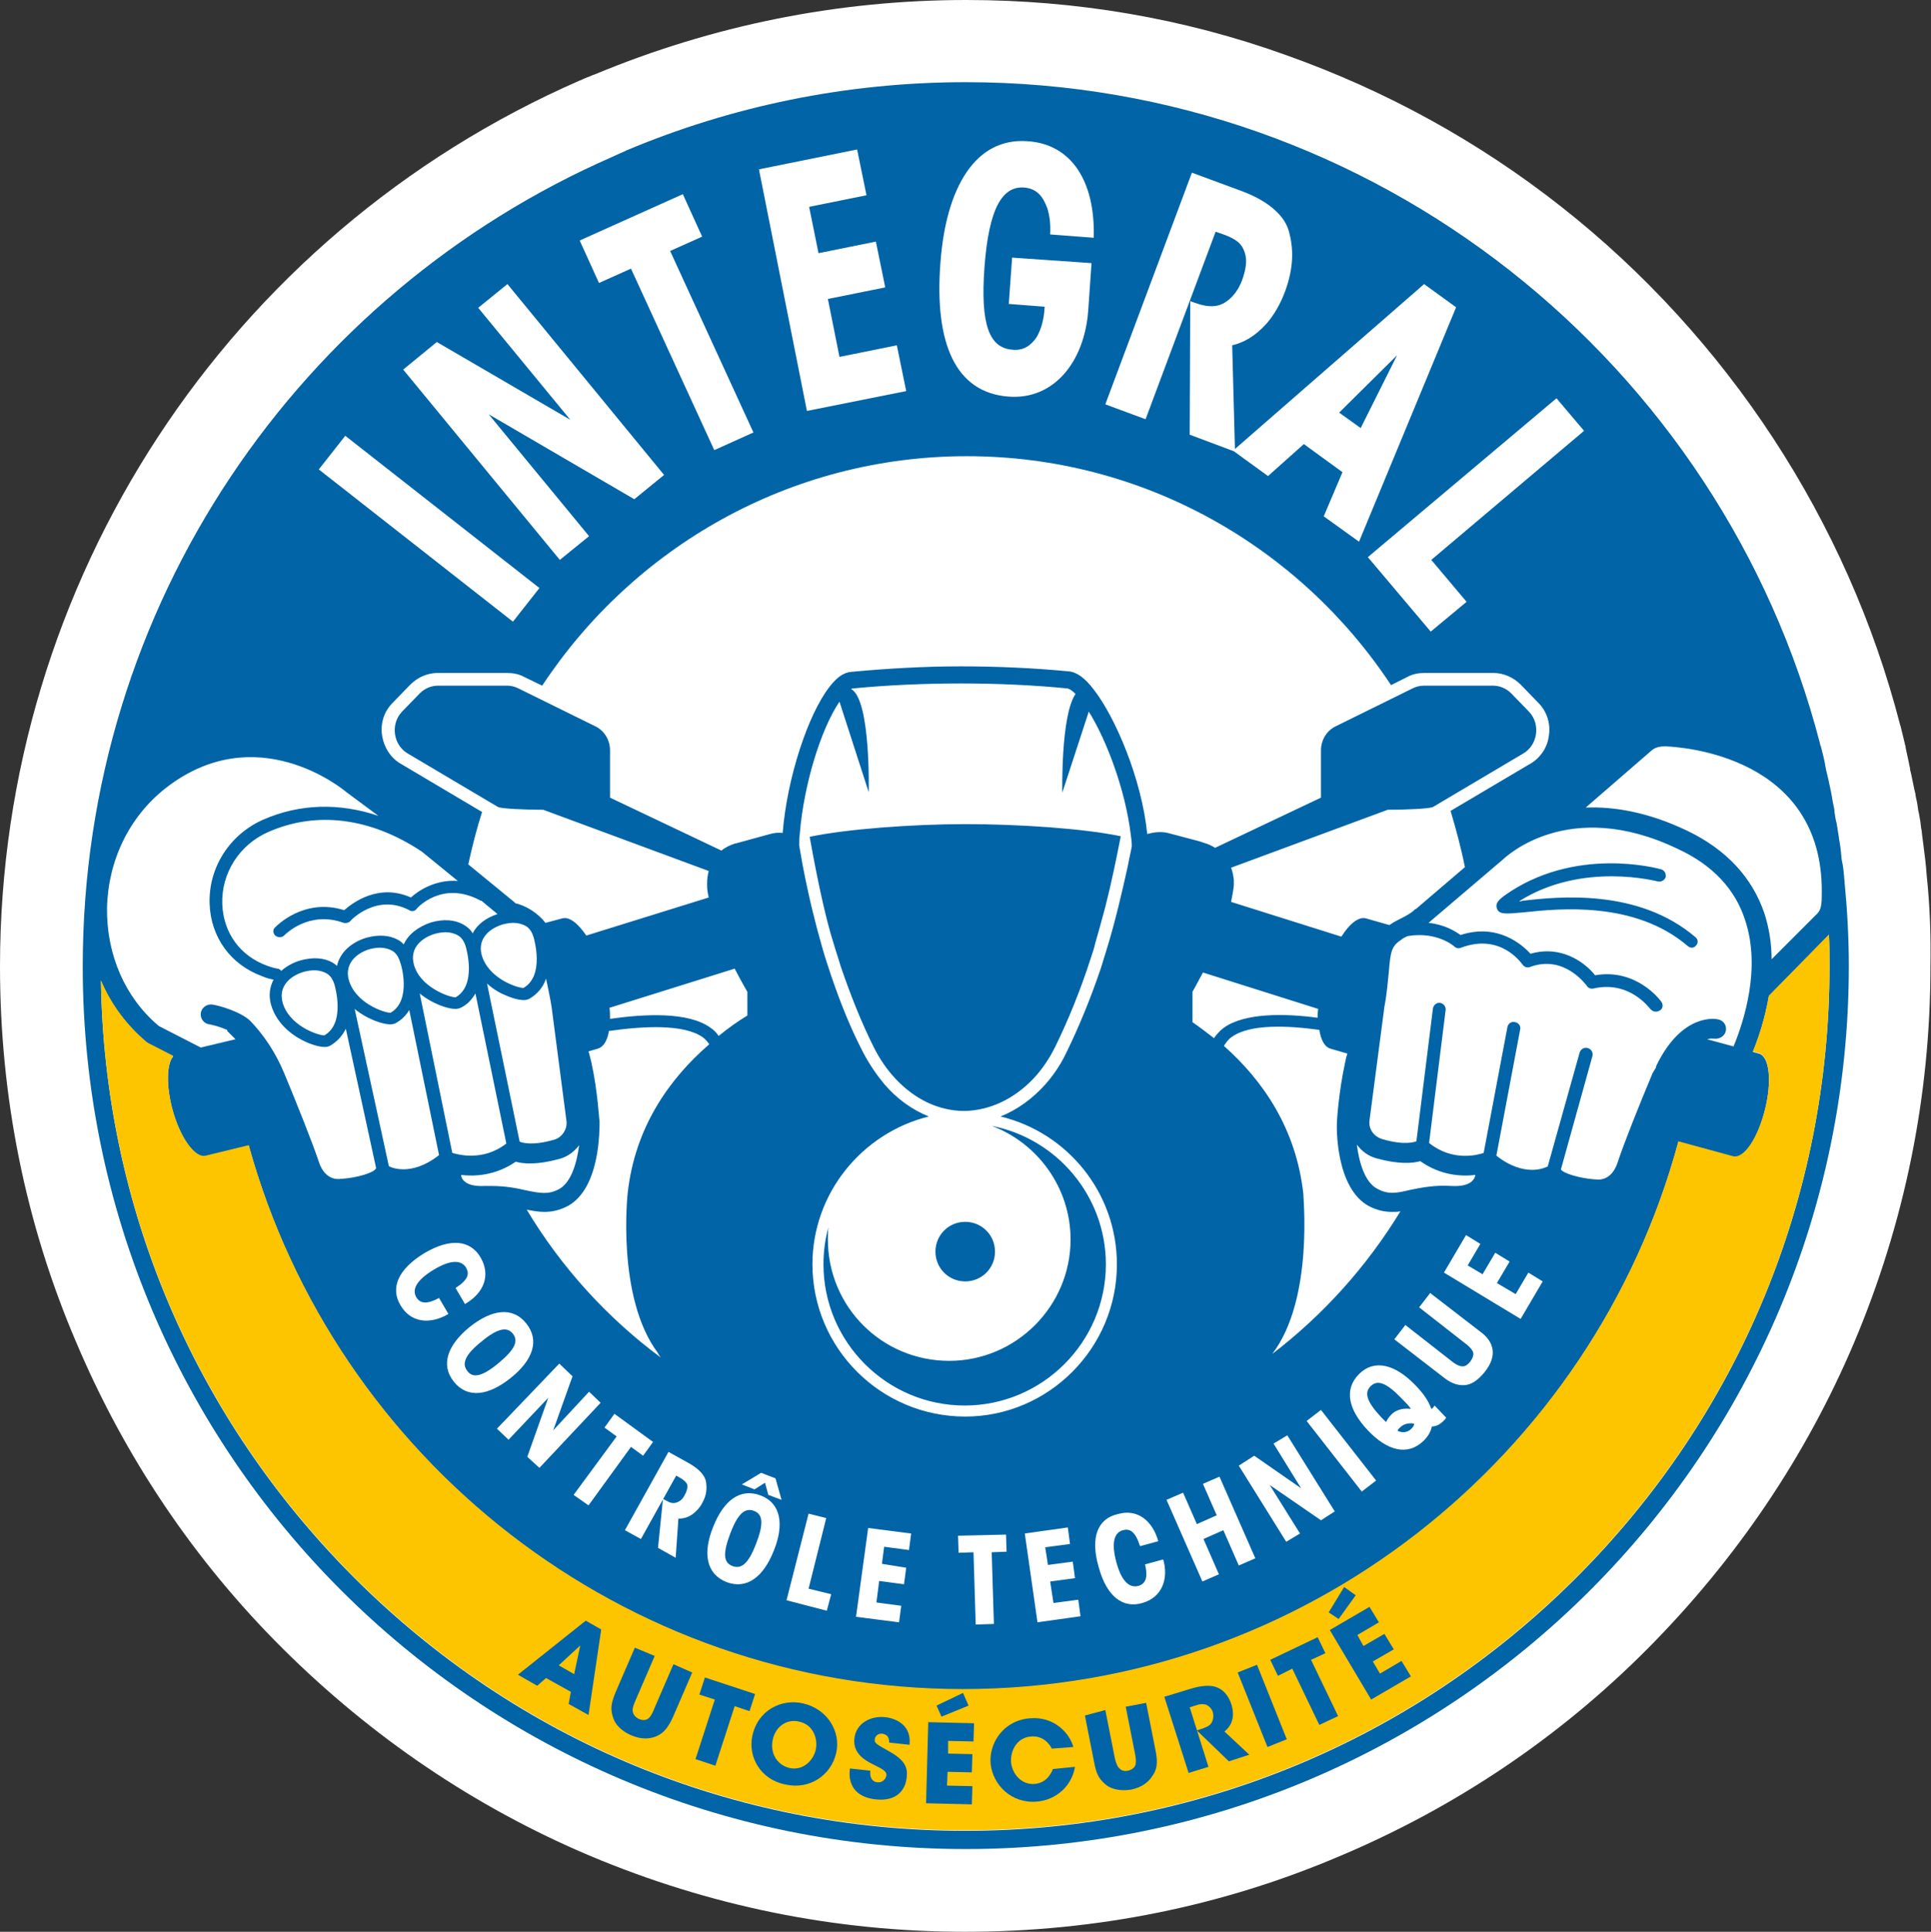<?xml version="1.0" encoding="utf-8"?>
<!-- Generator: Adobe Illustrator 28.2.0, SVG Export Plug-In . SVG Version: 6.00 Build 0)  -->
<svg version="1.1" id="Calque_1" xmlns="http://www.w3.org/2000/svg" xmlns:xlink="http://www.w3.org/1999/xlink" x="0px" y="0px"
	 viewBox="0 0 350.1 350.2" style="enable-background:new 0 0 350.1 350.2;" xml:space="preserve">
<rect x="0" y="0" width="350.1" height="350.2" fill="#333333" stroke="none"/>
<style type="text/css">
	.st0{fill:#FFFFFF;}
	.st1{fill:#0064A7;}
	.st2{fill:#FDC400;}
</style>
<path class="st0" d="M349.3,158.5c-0.1-1.6-0.3-3.2-0.5-4.7c-0.1-1-0.3-2.1-0.4-3.3l-0.1-0.4c0-0.3-0.1-0.7-0.1-1
	c-0.1-0.6-0.2-1.1-0.3-1.7l-0.1-0.4l0,0c-0.1-0.8-0.2-1.5-0.4-2.3c-0.1-0.4-0.1-0.8-0.2-1.1l-0.1-0.4c-0.2-1-0.4-1.9-0.6-2.9
	c-0.1-0.3-0.1-0.5-0.2-0.8l0-0.2c-0.2-1.1-0.5-2.3-0.7-3.3l-0.1-0.5l0-0.1c-0.3-1.2-0.6-2.5-0.9-3.7l-0.1-0.3
	c-9.5-36.9-31.3-70.2-61.4-93.9c-15.1-11.9-31.9-21.1-49.9-27.5C214.6,3.3,195.1,0,175.2,0c-23.3,0-46,4.6-67.4,13.5l-0.3,0.1
	c-0.3,0.1-0.6,0.3-1,0.4c-0.4,0.2-0.8,0.3-1.1,0.5l-0.3,0.1C41.3,42.5,0,105.5,0,175.2c0,23.6,4.6,46.6,13.8,68.1
	c8.8,20.8,21.4,39.6,37.5,55.6s34.8,28.7,55.6,37.5c21.6,9.1,44.5,13.8,68.1,13.8s46.6-4.6,68.1-13.8c20.8-8.8,39.6-21.4,55.6-37.5
	s28.7-34.8,37.5-55.6c9.1-21.6,13.8-44.5,13.8-68.1C350.1,169.7,349.9,164.1,349.3,158.5z"/>
<g>
	<path class="st1" d="M307.4,169.9c0.5,0.4,0.5,1.1,0.1,1.5c-0.2,0.3-0.5,0.4-0.8,0.4c-0.2,0-0.5-0.1-0.7-0.3
		c-9.6-8.2-23.3-6.8-29.8-6.1c-3.3,0.3-4.4,0.4-4.8-0.7c-0.4-1.1,0.7-1.8,1.3-2.3c12.7-9.1,27.8-5,28.5-4.8c0.6,0.2,0.9,0.8,0.8,1.4
		c-0.2,0.6-0.8,0.9-1.4,0.8c-0.1,0-13.7-3.7-25.2,3.6c0.2,0,0.4,0,0.6-0.1C282.8,162.5,297.1,161.1,307.4,169.9z M187.4,195.5
		c1.5-1.6,2.8-3.5,3.9-5.7c2.4-4.9,4.6-10.3,6.5-16.2c0.3-0.9,0.6-1.8,0.8-2.7c0.6-2.1,1.2-4.2,1.8-6.5c1.1-4.3,2-8.7,2.8-12.8
		c-6.6-1.4-18.5-2.2-28.1-2.2c-9.7,0-21.7,0.9-28.3,2.3c0.8,4.5,1.6,8.5,2.4,12c0.6,2.6,1.2,5,1.9,7.2c0.4,1.4,0.9,2.8,1.3,4.2
		c1.8,5.3,3.8,10.3,6,14.7c1.1,2.2,2.4,4.1,4,5.8c3.5,3.7,7.8,5.8,12.5,5.8C179.5,201.3,183.9,199.2,187.4,195.5z M179.8,204.1
		c8.3,3.1,14.3,11.2,14.3,20.6c0,12.1-9.9,22-22,22c-12.2,0-22-9.8-22-22c0-0.8,0-1.5,0.1-2.2c-0.6,2.1-0.9,4.4-0.9,6.7
		c0,14.1,11.5,25.6,25.6,25.6c14.1,0,25.6-11.5,25.6-25.6C200.5,216.8,191.6,206.4,179.8,204.1z M169.6,226.9c0,3,2.4,5.4,5.4,5.4
		s5.4-2.4,5.4-5.4c0-3-2.4-5.4-5.4-5.4S169.6,223.9,169.6,226.9z M90.4,247.1c3-2.5,3.6-4,2.6-5.3s-2.7-1.1-5.7,1.4l0,0
		c-3,2.4-3.6,4-2.6,5.3C85.7,249.9,87.4,249.6,90.4,247.1z M132.8,283.9c1.6,0.6,2.9-0.4,4.3-4.1c1.4-3.6,1.2-5.3-0.4-5.9
		c-1.6-0.6-2.9,0.4-4.3,4.1l0,0C131,281.7,131.2,283.3,132.8,283.9z M334.4,159.6c0.5,5.1,0.8,10.3,0.8,15.5
		c0,88.4-71.7,160.1-160.1,160.1C86.7,335.2,15,263.6,15,175.2c0-65.7,39.5-122.1,96.1-146.8c0.4-0.2,0.9-0.4,1.3-0.6
		c0.4-0.2,0.8-0.3,1.1-0.5c19-8,39.8-12.4,61.6-12.4c74.4,0,137.1,51.1,154.9,120c0,0.1,0,0.2,0.1,0.3c0.3,1.1,0.6,2.3,0.8,3.4
		c0,0.2,0.1,0.4,0.1,0.6c0.2,1,0.5,2,0.7,3.1c0.1,0.3,0.1,0.6,0.2,0.9c0.2,0.9,0.3,1.8,0.5,2.7c0.1,0.4,0.2,0.9,0.2,1.3
		c0.1,0.7,0.2,1.4,0.4,2.1c0.1,0.6,0.2,1.3,0.3,1.9c0.1,0.4,0.1,0.9,0.2,1.3c0.2,1.1,0.3,2.2,0.4,3.3
		C334.2,157.1,334.3,158.3,334.4,159.6z M287.5,146.4c5.1-0.2,11.3,0.8,18.4,4.2c7.1,3.4,11.8,8.5,14,15c0.9,2.8,1.3,5.6,1.3,8.3
		l8.3-8.3c0.7-0.7,0.8-1.8,0.8-3.6l0-0.2c0.2-24.8-25.5-26.4-28.4-26.5c-0.7,0-1.7,0.1-2.4,0.7L287.5,146.4z M312.9,186.9
		c-0.2,0.9-1.1,1.5-2.1,1.4c-0.1,0-0.6-0.1-1.3,0.1l4.8,1.3c1.9-4.6,5-14.2,2.1-22.9c-1.8-5.6-5.9-10-12.2-12.9
		c-20-9.6-31.4,1.7-31.6,1.8c0,0-0.1,0.1-0.1,0.1l-13.5,11.5c2.9,0.3,4.8,1.5,5.8,2.2c6.8-2.2,11.2,1.8,12.7,3.4
		c5.5-1.6,9.8,1.5,11.7,3.9c7.5-1.3,11.8,4.5,12,4.8c0.4,0.5,0.3,1.3-0.3,1.6c-0.2,0.1-0.4,0.2-0.7,0.2c-0.4,0-0.7-0.2-1-0.5
		c-0.2-0.2-3.8-5.2-10.3-3.7c-0.5,0.1-1-0.1-1.2-0.5c-0.2-0.2-4.1-5.7-10.3-3.4c-0.5,0.2-1.1,0-1.4-0.5c-0.2-0.2-3.9-5.7-11.1-3
		c-0.4,0.2-0.9,0.1-1.2-0.2c-0.1-0.1-3.2-2.8-8.5-1.9c-0.4,0.2-0.9,0.4-1.2,0.7c-1.7,1.1-1.9,2.1-2.2,5.8c-0.2,1.7-0.3,3.7-0.8,6.3
		l-2.7,20.6c-0.2,1.5,0.7,2.9,2.3,3.4c4.1,1.2,5.9,0.5,6.2,0.4c0,0,0,0,0,0l3-24.1c0.1-0.6,0.7-1.1,1.3-1c0.6,0.1,1.1,0.7,1,1.3
		l-3,24.1c4.2,3.4,8.8,2.2,9.9,1.8l4.3-22.8c0.1-0.6,0.7-1.1,1.4-0.9c0.6,0.1,1.1,0.7,0.9,1.4l-4.3,22.8c5.2,4.1,9,2.1,9.2,2
		c0,0,0.1,0,0.1,0l5.8-20.7c0.2-0.6,0.8-1,1.5-0.8c0.6,0.2,1,0.8,0.8,1.5L283,212c0,0,0,0,0,0c0.4,0.7,3.4,1.6,6.1,1.8
		c0.1,0,0.1,0,0.2,0c0.5,0.1,2.9,0.3,4-3.1c1.1-3.4,4-10.6,6.3-16.1c0.2-0.4,0.4-0.7,0.6-1c0-0.1,0.1-0.3,0.1-0.4
		c4.7-9.7,10.9-8.5,11.2-8.4C312.5,185,313.1,185.9,312.9,186.9z M230.2,269.2l9.3,6.4l2.5-1.6l-8.6-13.8l-2.5,1.5l5,8.1l-8.5-5.9
		l-2.8,1.8l8.6,13.8l2.5-1.5L230.2,269.2z M218.2,279l3.6-1.6l2.8,6.4l3-1.3l-6.5-14.8l-3,1.3l2.5,5.7l-3.6,1.6l-2.5-5.7l-3,1.3
		l6.5,14.8l3-1.3L218.2,279z M189.5,280.5l4.5-0.6l-0.4-3l-7.8,1.1l2.3,16.1l7.8-1.1l-0.4-3l-4.5,0.6l-0.6-3.9l4.5-0.6l-0.4-3
		l-4.5,0.6L189.5,280.5z M202.5,229.2c0-13-9-23.9-21.1-26.8c3-1.2,5.8-3.2,8.2-5.9c1.4-1.6,2.7-3.5,3.7-5.6
		c2.3-4.7,4.4-9.8,6.3-15.4c0.4-1.3,0.8-2.6,1.2-3.9c1.4-4.6,2.6-9.7,3.7-14.7c0.2-1.2,0.5-2.3,0.7-3.5c0-0.7-0.1-1.5-0.2-2.2
		c-1-8.1-4.4-17.1-7.6-22.2l-4.8,14.7c0,0-0.3-14,2.4-17.9c-0.9-0.9-1.4-1-1.5-1c-6.1-0.6-12.6-0.9-19.2-0.9
		c-6.8,0-13.4,0.3-19.6,0.9c0,0-0.2,0-0.4,0.1c3.6,1.9,3.2,18.7,3.2,18.7l-5.3-16.4c-3.4,5-6.5,15.2-7.2,24
		c-0.1,0.7-0.1,1.4-0.1,2.1c0.2,1.2,0.4,2.3,0.6,3.4c1.1,5.8,2.3,10.6,3.5,14.8c0.5,1.8,1.1,3.6,1.7,5.4c1.7,5,3.6,9.7,5.8,13.9
		c1.1,2.1,2.4,4,3.8,5.7c2.3,2.7,5.1,4.7,8.1,5.9c-12.1,3-21.1,13.9-21.1,26.8c0,15.2,12.4,27.6,27.7,27.6
		C190.1,256.8,202.5,244.4,202.5,229.2z M179.8,281.4l2.7-0.1l-0.1-3.1l-8.7,0.2l0.1,3.1l2.7-0.1l0.4,13.1l3.3-0.1L179.8,281.4z
		 M159.9,283.5l0.4-3.1l4.5,0.6l0.4-3l-7.8-1l-2.2,16.1l7.8,1l0.4-3l-4.5-0.6l0.5-3.9l4.5,0.6l0.4-3L159.9,283.5z M146.6,288
		l3.2-12.8l-3.2-0.8l-4,15.7l7.3,1.9l0.8-3L146.6,288z M199.2,284.1c1.5,5.5,4.5,7.5,7.9,6.5c3.6-1,4.8-4.4,3.8-7.9l-3.3,0.9
		c0.4,1.7,0.5,3.4-1.2,3.9c-1.5,0.4-3-0.6-4-4.3c-1-3.7-0.3-5.4,1.2-5.8c1.2-0.3,2.2,0.1,3.1,2.9l3.3-0.9c-1-3.6-3.7-6-7.4-4.9
		C199.1,275.3,197.6,278.6,199.2,284.1z M212.1,151.1l5.3,1.4l0.9,0.3c0.7,0.2,1.4,0.5,2,0.9l19.2-9.1V136c0-1.8,1-3.5,2.6-4.3
		l14-6.9c0.6-0.3,1.3-0.5,2-0.5h12.6c1.2,0,2.4,0.5,3.3,1.4l3.2,3.3c2.2,2.3,1.6,6.2-1.2,7.7l-16.2,9.6c-0.6,0.3-4.8,0.5-8.2,0.5
		l-28.4,10.5c0.3,0.7,0.4,1.5,0.5,2.2c0,0.3,0,0.6,0,1c-0.1,1-0.3,2-0.5,3l20,6.3c1.5-2.4,3.2-3.7,4.5-3.3l4.2,1.2
		c0.1-0.1,0.2-0.1,0.3-0.2c0.6-0.4,1.2-0.7,1.8-1c1-0.5,1.9-1,2.5-1.6c0-0.1,0.1-0.1,0.2-0.1l8.9-7.6c-0.7-3.5-1.6-6.8-2.6-10.2
		l14.2-8.4c1.9-1,3.3-2.9,3.6-5.1c0.4-2.2-0.3-4.5-1.9-6.1l-3.2-3.3c-1.3-1.3-3.1-2.1-4.9-2.1h-12.6c-1,0-2.1,0.2-3,0.7l-3,1.5
		c-16.5-25-44.8-41.5-76.9-41.5c-32.2,0-60.5,16.6-77,41.6l-3.3-1.6c-0.9-0.5-2-0.7-3-0.7H79.3c-1.8,0-3.6,0.8-4.9,2.1l-3.2,3.3
		c-1.6,1.6-2.3,3.8-1.9,6.1c0.4,2.2,1.7,4.1,3.6,5.1l14.5,8.6c-1,3.1-1.8,6.3-2.5,9.5l8.3,6.8c0.1,0.1,0.1,0.1,0.2,0.2
		c0.1,0.1,0.2,0.1,0.3,0.1c0.6,0.2,1.4,0.4,2.8,1.3c0.9,0.6,1.7,1.3,2.4,2.2l3-0.8c1.3-0.4,2.9,0.9,4.4,3.1l22.2-6.9
		c-0.2-0.8-0.3-1.5-0.3-2.2c0-0.1,0-0.2,0-0.3c0-0.8,0.1-1.6,0.3-2.3l-30-11.1c-3.4,0-7.6-0.2-8.2-0.5l-16.2-9.6
		c-2.8-1.5-3.4-5.4-1.2-7.7l3.2-3.3c0.9-0.9,2.1-1.4,3.3-1.4h12.6c0.7,0,1.4,0.2,2,0.5l14,6.9c1.6,0.8,2.6,2.5,2.6,4.3v8.6l20.2,9.6
		c0.7-0.6,1.6-1,2.5-1.3c0,0,0.1,0,0.1,0l6.2-1.7c0.7-0.2,1.5-0.3,2.3-0.2c0.8-10,4.6-21.5,8.5-26.5c1.3-1.7,2.6-2.6,3.9-2.7
		c6.4-0.6,13.1-1,19.9-1c6.7,0,13.2,0.3,19.5,0.9c1.5,0.1,3,1.2,4.6,3.3c3.9,5,8.7,16.2,9.7,26.2
		C209.4,150.8,210.8,150.7,212.1,151.1z M124.1,271.1c-0.3,0.6-0.8,1.1-1.5,1.3c-0.6,0.2-1.2,0-1.7-0.3c-0.2-0.1-0.4-0.2-0.7-0.4
		l-0.9,8.9l3.2,1.8l0.5-7.1c0.9,0,1.8-0.2,2.7-0.9c0.6-0.5,1.2-1.1,1.6-1.9c0.8-1.4,0.9-2.6,0.7-3.9c-0.2-1.1-1.2-2.3-3.2-3.4
		l-3.6-2l-7.9,14.2l2.9,1.6l6.4-11.5l0.7,0.4c0.7,0.4,1.1,0.8,1.3,1.2C124.7,269.8,124.5,270.4,124.1,271.1z M99.4,253.4l-3.8,10.7
		l2.2,2l11.1-11.8l-2.1-2l-6.5,7l3.5-9.8l-2.4-2.3L90.1,259l2.1,2L99.4,253.4z M66.4,170c2.2-0.6,4.2-0.5,5.8,0.4
		c0.4,0.2,0.7,0.5,1,0.8c0.8-1.8,2.6-3.2,5-4c2.2-0.6,4.2-0.5,5.8,0.4c0.7,0.4,1.3,0.9,1.7,1.6c0.8-1.6,2.4-2.8,4.5-3.5l-2.9-2.4
		c-0.1,0-0.2,0-0.3-0.1c-6.8-3.6-11.3,1.3-11.5,1.6c-0.3,0.4-0.9,0.5-1.3,0.2c-5.9-3.1-10.6,1.8-10.7,2c-0.3,0.3-0.8,0.4-1.2,0.3
		c-6.3-2.3-10.6,2.1-10.8,2.3c-0.2,0.2-0.5,0.3-0.8,0.3c-0.3,0-0.5-0.1-0.8-0.3c-0.4-0.4-0.5-1.1,0-1.5c0.2-0.2,5.2-5.4,12.5-3.1
		c1.6-1.4,6.3-4.9,12.1-2.3c1.2-1.1,4.3-3.3,8.5-3l-6.5-5.3c-9.3-6.2-19.1-7.4-27.8-3.6c-5.3,2.3-8.6,7.5-8.4,13.1
		c0.2,5.2,3.2,9.4,8.2,11.2c1.1,0.4,1.8,0.5,1.8,0.5c0.3,0,0.5,0.2,0.7,0.4c0.9-0.8,2.1-1.5,3.5-1.9c2.2-0.6,4.2-0.5,5.8,0.4
		c0.3,0.2,0.6,0.4,0.8,0.6C61.6,172.8,63.5,170.9,66.4,170z M60.7,178.7c-0.3-1.1-0.8-1.9-1.6-2.3c-0.6-0.3-1.3-0.5-2.1-0.5
		c-0.6,0-1.3,0.1-2,0.3c-2.3,0.7-4.5,2.5-3.8,5.4c1.1,4.3,6.4,6.1,7.6,6.1c0,0,0,0,0,0C62.7,185.5,60.7,178.8,60.7,178.7z
		 M76.1,180.1L82,209c1,0.3,5.6,1.6,9.8-1.7l-5.6-27.2c-0.6,1-1.4,2-2.7,2.6c-0.2,0.1-0.6,0.2-0.9,0.2c-1.3,0-3-0.7-3.4-0.9
		C78.5,181.7,77.3,181.1,76.1,180.1z M82.6,180.8C82.6,180.8,82.6,180.8,82.6,180.8c3.9-2.2,1.9-8.9,1.9-9c-0.3-1.1-0.8-1.9-1.6-2.3
		c-0.6-0.3-1.3-0.5-2.1-0.5c-0.6,0-1.3,0.1-2,0.3c-2.3,0.7-4.5,2.5-3.8,5.4C76,178.9,81.4,180.8,82.6,180.8z M83.6,213
		C83.6,213,83.6,213,83.6,213L83.6,213c0,0.4,0.4,2.2,4.3,2c0.4,0,0.8,0,1.2,0c2.6,0,4.6,0.4,6.3,0.8c2.5,0.5,4,0.8,5.9-0.2
		c2.3-1.2,3.3-4.9,3.7-8c-0.9,1.2-2.1,2.1-3.6,2.5c-4,1.1-6.5,0.9-7.9,0.5C89.9,213.1,86.1,213.3,83.6,213z M102.7,203.2l-2.7-20.7
		c-0.3-1.9-0.7-3.6-1-5.1c-0.5,1.5-1.5,2.8-3.1,3.7c-0.2,0.1-0.6,0.2-0.9,0.2c-1.3,0-3-0.7-3.4-0.9c-0.8-0.3-2.1-1-3.3-2.1l5.9,28.6
		c0,0,0.1,0.1,0.1,0.1c0.3,0.1,2.1,0.8,6.2-0.4C101.9,206.2,102.9,204.7,102.7,203.2z M96.8,170.1c-0.3-1.1-0.8-1.9-1.6-2.3
		c-0.6-0.3-1.3-0.5-2.1-0.5c-0.6,0-1.3,0.1-2,0.3c-2.3,0.7-4.5,2.5-3.8,5.4c1.1,4.3,6.4,6.1,7.6,6.1c0,0,0,0,0,0
		C98.8,176.9,96.8,170.2,96.8,170.1z M63.2,177.5c1.1,4.3,6.4,6.1,7.6,6.1c0,0,0,0,0,0c3.9-2.2,1.9-8.9,1.8-9
		c-0.3-1.1-0.8-1.9-1.6-2.3c-0.6-0.3-1.3-0.5-2.1-0.5c-0.6,0-1.3,0.1-2,0.3C64.7,172.8,62.5,174.6,63.2,177.5z M64.3,182.9l6.2,28.5
		c0,0,0,0,0,0c0.1,0.1,3.9,2.1,9.1-2l-5.4-26.3c-0.6,1-1.4,1.8-2.5,2.4c-0.2,0.1-0.6,0.2-0.9,0.2c-1.3,0-3-0.7-3.4-0.9
		C66.7,184.5,65.5,183.9,64.3,182.9z M72.6,236.6c1.9,3.3,5.5,3.5,8.7,1.6l-1.7-2.9c-1.5,0.8-3.2,1.4-4.1-0.1c-0.8-1.3-0.2-3,3.1-5
		c3.3-2,5.1-1.7,5.9-0.4c0.6,1.1,0.5,2.1-1.9,3.7l1.7,2.9c3.3-1.9,4.8-5.1,2.8-8.5c-1.8-3-5.3-3.6-10.2-0.7
		C72,230.2,70.8,233.6,72.6,236.6z M82.3,250.5c2.5,3.1,6.3,2.5,10.3-0.7c4-3.2,5.3-6.8,2.8-9.9c-2.5-3.1-6.3-2.5-10.3,0.7l0,0
		C81.2,243.8,79.8,247.4,82.3,250.5z M104,271l2.7,1.9l7.7-10.6l2.2,1.6l1.8-2.5l-7-5.1l-1.8,2.5l2.2,1.6L104,271z M128.6,189.3
		c-0.3-0.4-0.6-0.8-1.1-1.2c-3.4-2.5-10.8-2.1-17.1-1.2c-0.3,1.8-1,2.9-2,3.2l-1.7,0.5c0.2,0.6,0.3,1.2,0.5,1.9
		c1.2,5.4,1.4,10.5,1.5,10.7c0,1.3,0.2,12.1-5.7,15.4c-1.5,0.8-2.9,1.1-4.3,1.1c-1.1,0-2.1-0.2-3.2-0.4
		c6.3,10.5,14.6,19.6,24.3,26.8c-0.2-0.3-0.4-0.5-0.5-0.8c-7.6-10.1-5.5-29-5.5-29C115.1,204.5,121.2,195.7,128.6,189.3z
		 M110.6,184.7c6.3-0.9,14.2-1.3,18.2,1.6c0.6,0.4,1.1,0.9,1.5,1.5c1.7-1.4,3.4-2.6,5.2-3.7v-4.3c0,0-1-1.7-2.3-4.2l-22.7,7.1
		C110.6,183.3,110.6,184,110.6,184.7z M131.7,286.8c3.7,1.4,6.7-0.9,8.6-5.7c1.9-4.7,1.3-8.6-2.4-10c-3.7-1.4-6.7,0.9-8.6,5.7l0,0
		C127.4,281.5,128,285.3,131.7,286.8z M141.7,271.9l-1.1-3.9l-2.6-1l-3.5,2.1l2.3,0.9l1.9-1.2l0.6,2.2L141.7,271.9z M230.7,245.4
		c0,0,0,0.1-0.1,0.1c9.3-7.1,17.2-15.9,23.3-25.9c-0.5,0.1-1,0.1-1.5,0.1c-1.4,0-2.8-0.3-4.3-1.1c-5.9-3.3-5.8-14.1-5.7-15.3
		c0-0.2,0.3-5.3,1.5-10.8c0.1-0.5,0.2-1,0.4-1.5l-3.1-0.9c-1-0.3-1.7-1.5-2-3.4c-5.8-0.8-12.6-1.1-15.9,1.3c-0.6,0.4-1,1-1.4,1.6
		c7.2,6.4,13.1,15.1,14.4,26.8C236.2,216.4,238.3,235.4,230.7,245.4z M221.9,186.3c3.8-2.7,11-2.6,17-1.8c0-0.5,0-1.1,0.1-1.6
		l-20.9-6.6c-1.1,2.1-1.9,3.5-1.9,3.5v5.5c1.3,0.9,2.6,1.9,3.9,2.9C220.6,187.5,221.1,186.9,221.9,186.3z M255.7,215.7
		c2-0.4,4.4-0.9,7.5-0.7c3.9,0.2,4.2-1.6,4.3-2l0,0c0,0,0,0,0,0c-2.6,0.3-6.3,0.1-10-2.5c-1.4,0.4-3.9,0.6-7.9-0.5
		c-1.5-0.4-2.7-1.3-3.6-2.5c0.4,3.1,1.4,6.8,3.7,8C251.7,216.6,253.2,216.3,255.7,215.7z M246.9,270.4l2.6-2l-10-12.8l-2.6,2
		L246.9,270.4z M258.1,261.2c0.8-0.8,1.3-1.6,1.5-2.6c0.7,0,1.4-0.3,2.1-1c0.2-0.2,0.4-0.4,0.5-0.6l-2.1-2.2
		c-0.2,0.3-0.4,0.6-0.6,0.6c-0.5-1.5-1.6-3-3-4.4c-3.5-3.6-7.3-4.7-10.1-1.9c-2.8,2.8-1.9,6.5,1.6,10.2
		C251.5,263,255.2,264,258.1,261.2z M265.6,251.1c1.2-0.1,2.4-0.9,3.6-2.4c1.2-1.5,1.6-2.9,1.4-4.1c-0.2-1.2-0.9-2.2-2.1-3.1
		l-9.2-7.1l-2,2.6l8.7,6.8c0.6,0.5,1,1,1.1,1.4c0.1,0.5-0.1,1-0.5,1.6c-0.5,0.6-0.9,0.9-1.4,0.9c-0.5,0-1-0.2-1.7-0.7l-8.7-6.8
		l-2,2.6l9.2,7.1C263.2,250.8,264.4,251.2,265.6,251.1z M275.7,239.1l4-6.8l-2.6-1.6l-2.3,3.9l-3.4-2l2.3-3.9l-2.6-1.6l-2.3,3.9
		l-2.7-1.6l2.3-3.9l-2.6-1.6l-4,6.8L275.7,239.1z M282.2,72.2L248,101l11.4,13.5l6.5-5.4l-6.4-7.6l27.7-23.4L282.2,72.2z
		 M200.4,73.3l7.3,2.7l12.7-34l1.7,0.6c1.8,0.7,2.8,1.4,3.3,2.5c0.9,1.8,0.5,3.7-0.2,5.7c-0.6,1.6-1.7,3.3-3.4,4.2
		c-1.3,0.7-2.8,0.6-4.2,0.2c-0.6-0.2-1-0.3-1.8-0.6l-0.1,24.2l8,3l6.2,4.5l6.5-5.8l7,5.1l-3.4,8l6.4,4.6l17.6-42.5l-5.8-4.2
		l-34.3,29.9l-0.5-18.8c2.1-0.5,4.1-1.6,6.2-3.9c1.4-1.6,2.6-3.7,3.4-5.9c1.5-4.1,1.6-7.5,0.7-10.8c-0.7-2.7-3.4-5.4-8.4-7.3
		l-9.2-3.4L200.4,73.3z M182.9,71.9c8.1,0.6,13.7-6.2,14.4-15.6l0.6-8.6l-14.4-1l-0.6,8.4l6.5,0.5c-0.1,2.2-0.6,4.1-1.5,5.6
		c-1,1.4-2.3,2.4-4.3,2.2c-4.2-0.3-5.9-4.4-5.1-15.1c0.8-10.5,3.2-14.6,7.2-14.3c2.3,0.2,3.4,1.6,4.2,3.8c0.4,1.3,0.6,2.8,0.5,4.7
		l7.9,0.6c0.3-10.3-4.1-17-12-17.5c-9.4-0.7-14.8,8.3-15.8,22.1C169.4,62.2,173.2,71.2,182.9,71.9z M137.6,30.7l8.7,43.8l18-3.6
		l-1.7-8.3l-10.4,2.1l-2.1-10.5l10.4-2.1l-1.7-8.3l-10.4,2.1l-1.7-8.4l10.4-2.1l-1.7-8.3L137.6,30.7z M105.1,43.6l3.5,7.7l5.8-2.6
		l15.1,32.9l7.1-3.2l-15.1-32.9l5.8-2.6l-3.5-7.7L105.1,43.6z M73.1,67l28.4,34.5l5.3-4.3L88.6,75.1L115,90.5l5.4-4.4L92,51.5
		l-5.3,4.3l16.7,20.3L79.2,62L73.1,67z M57.8,85.1L93,112.7l4.8-6.1L62.6,79L57.8,85.1z M19.4,164.6c-0.1,8.5,3.3,16.3,9.4,21.4
		l7.6,3.9l6.3-1.5l-1.5-1.5c0-0.1,0-0.1,0-0.2c-0.1,0-0.2-0.1-0.3-0.1c-1.1-0.5-2.4-0.8-2.9-0.9c-1-0.1-1.7-1-1.6-2
		c0.1-0.9,0.9-1.6,1.8-1.6c0.1,0,0.1,0,0.2,0c1.1,0.1,5.3,1.3,7,3c2.5,2.6,4.6,5.8,6.1,9.4c2.3,5.5,5.2,12.8,6.3,16.1
		c1.1,3.4,3.5,3.2,4,3.1c0,0,0.1,0,0.2,0c2.8-0.2,5.7-1.1,6.1-1.8c0,0,0.1-0.1,0.1-0.1l-5.5-25.3c-0.6,1.2-1.5,2.3-2.9,3.1
		c-0.2,0.1-0.6,0.2-0.9,0.2c-1.3,0-3-0.7-3.4-0.9c-1.6-0.7-5.3-2.8-6.4-6.9c-0.4-1.6-0.2-3.1,0.5-4.4c-0.4-0.1-1.1-0.2-2-0.6
		c-5.8-2.1-9.4-7.1-9.6-13.2c-0.2-6.5,3.6-12.5,9.7-15.2c6.6-2.9,13.8-3.1,20.9-0.7l-5.8-4.3c-0.7-0.6-16.4-13.5-32.8-0.7
		C23.4,148.1,19.6,156,19.4,164.6z M331.7,175.2c0-1.9,0-3.8-0.1-5.7l-10.9,11.1c-0.7,4.1-1.9,7.7-2.9,10.1l1.1,0.3
		c1.9,0.5,2.4,5,1.1,10.2c-1.3,5.2-3.8,9-5.8,8.5l-9.9-2.7c-15.4,57.1-67.7,99.3-129.7,99.3c-61.7,0-113.8-41.8-129.5-98.6l-7.8,1.9
		c-1.9,0.5-4.6-3.2-6-8.3c-1.2-4.4-1.1-8.4,0.1-9.8l-4.5-2.3c-0.1-0.1-0.2-0.1-0.3-0.2c-3.6-3-6.5-6.9-8.3-11.2
		c0.6,40.9,16.9,79.2,45.9,108.2c29.6,29.6,68.9,45.9,110.8,45.9c41.8,0,81.2-16.3,110.8-45.9C315.4,256.4,331.7,217,331.7,175.2z
		 M255.9,259L255.9,259c0.3-0.3,0.5-0.6,0.5-0.9c-0.4-0.1-0.8-0.1-1.3,0c-0.5,0.1-0.9,0.3-1.4,0.8c-0.1,0.1-0.3,0.3-0.3,0.5
		C254.3,259.8,255.2,259.7,255.9,259z M253.3,64.4l-10.5,10.4l3.9,2.8L253.3,64.4z M255.8,255.4c-0.3-0.5-1-1.2-1.8-2
		c-2.7-2.8-4.3-3.3-5.5-2.1l0,0c-1.2,1.2-0.7,2.8,1.9,5.6c0.4,0.4,0.6,0.6,0.9,0.9c0.2-0.4,0.4-0.8,1-1.4c0.3-0.3,0.7-0.6,1.3-0.8
		C254.1,255.4,254.9,255.3,255.8,255.4z"/>
	<path class="st2" d="M320.7,180.5c-0.7,4.1-1.9,7.7-2.9,10.1l1.1,0.3c1.9,0.5,2.4,5,1.1,10.2c-1.3,5.2-3.8,9-5.8,8.5l-9.9-2.7
		c-15.4,57.1-67.7,99.3-129.7,99.3c-61.7,0-113.8-41.8-129.5-98.6l-7.8,1.9c-1.9,0.5-4.6-3.2-6-8.3c-1.2-4.4-1.1-8.4,0.1-9.8
		l-4.5-2.3c-0.1-0.1-0.2-0.1-0.3-0.2c-3.6-3-6.5-6.9-8.3-11.2c0.6,40.9,16.9,79.2,45.9,108.2c29.6,29.6,68.9,45.9,110.8,45.9
		c41.8,0,81.2-16.3,110.8-45.9c29.6-29.6,45.9-68.9,45.9-110.8c0-1.9,0-3.8-0.1-5.7L320.7,180.5z"/>
	<g>
		<path class="st1" d="M97.4,305.6l-3.5-2l12.3-9.8l2.8,1.6l-2.3,15.5l-3.6-2l0.4-2.2l-4.5-2.5L97.4,305.6z M105.2,298.3l-3.9,3.6
			l2.8,1.6L105.2,298.3z"/>
		<path class="st1" d="M118.7,300.2l-3.5,8.1c-0.2,0.5-0.5,1.1-0.5,1.7c0,0.6,0.3,1.2,1.1,1.6c0.9,0.4,1.5,0.2,1.9-0.2
			c0.4-0.4,0.7-1.1,0.9-1.6l3.5-8.1l3.4,1.5l-3.5,8.1c-1,2.2-1.9,3-3.1,3.5c-1.3,0.5-2.7,0.5-4.4-0.2c-1-0.4-2.7-1.4-3.3-3.1
			c-0.6-1.7-0.4-2.7,0.4-4.7l3.5-8.1L118.7,300.2z"/>
		<path class="st1" d="M129.6,308.1l-2.8-0.9l1-3.1l9.1,3l-1,3.1l-2.7-0.9l-3.5,10.8l-3.6-1.2L129.6,308.1z"/>
		<path class="st1" d="M136.4,314.7c1-4.7,5.3-6.8,9.2-5.9c4.4,1,6.9,5.1,6,9c-0.9,4-4.8,6.7-9.2,5.7
			C137.8,322.6,135.6,318.4,136.4,314.7L136.4,314.7z M140.1,315.4c-0.5,2.2,0.6,4.5,3,5.1c2.6,0.6,4.4-1.5,4.8-3.3
			c0.4-1.8-0.3-4.5-3-5.1C142.4,311.5,140.5,313.3,140.1,315.4L140.1,315.4z"/>
		<path class="st1" d="M157.8,321c-0.2,1.7,0.8,2.1,1.3,2.1c0.9,0.1,1.5-0.6,1.6-1.2c0.1-0.8-0.5-1.1-2.7-2.2
			c-1-0.5-3.4-1.8-3.1-4.5c0.3-2.9,3.1-4.2,5.6-3.9c2,0.2,4.8,1.5,4.4,5l-3.7-0.4c0-0.5,0-1.4-1.2-1.6c-0.7-0.1-1.3,0.3-1.4,1
			c-0.1,0.7,0.3,0.9,2.8,2.3c2.6,1.5,3.2,2.8,3,4.5c-0.2,2.3-1.7,4.5-5.6,4.1c-3.8-0.4-5.1-2.8-4.7-5.6L157.8,321z"/>
		<path class="st1" d="M168.3,312.2l8.3,0.2l-0.1,3.3l-4.6-0.1l0,2.3l4.4,0.1l-0.1,3.3l-4.4-0.1l-0.1,2.5l4.6,0.1l-0.1,3.3l-8.3-0.2
			L168.3,312.2z M174.6,306.9l1,2.3l-4.9,2l-0.9-2L174.6,306.9z"/>
		<path class="st1" d="M194.9,320.3c-0.6,3.5-3.4,6-6.9,6.3c-4.6,0.4-8-3-8.4-6.9c-0.3-3.7,2.3-7.8,7.1-8.2c4.6-0.4,7.3,2.9,7.9,5.2
			l-3.9,0.3c-0.5-1-1.7-2.4-3.8-2.2c-2.5,0.2-3.7,2.5-3.6,4.6c0.2,2.2,1.9,4.2,4.3,4c2.3-0.2,3.1-2.2,3.3-2.7L194.9,320.3z"/>
		<path class="st1" d="M200.4,310l1.7,8.6c0.1,0.5,0.3,1.2,0.6,1.7c0.4,0.5,0.9,0.9,1.8,0.7c0.9-0.2,1.3-0.7,1.4-1.2
			c0.1-0.6,0-1.3-0.1-1.8l-1.7-8.6l3.7-0.7l1.7,8.6c0.5,2.4,0.2,3.6-0.6,4.7c-0.7,1.1-1.9,2-3.7,2.4c-1.1,0.2-3,0.3-4.5-0.7
			c-1.4-1.1-1.9-2-2.3-4.1l-1.7-8.6L200.4,310z"/>
		<path class="st1" d="M211.1,307.6l4.6-1.4c2.2-0.7,3.7-0.7,4.7-0.4c1.5,0.5,2.4,1.7,2.9,3.3c0.3,1.1,0.3,2,0.1,2.7
			c-0.2,0.9-0.8,1.6-1.4,2.1l4.5,4.2l-3.7,1.2l-5.8-5.6l0.6-0.2c0.9-0.3,1.7-0.6,2-1.1c0.3-0.4,0.5-1.2,0.3-2
			c-0.2-0.7-0.8-1.2-1.3-1.4c-0.5-0.1-1.1-0.1-1.6,0.1l-1.3,0.4l3.4,10.8l-3.6,1.1L211.1,307.6z"/>
		<path class="st1" d="M224.4,303.2l3.5-1.4l5.4,13.5l-3.5,1.4L224.4,303.2z"/>
		<path class="st1" d="M234.3,302.5l-2.6,1.3l-1.4-2.9l8.6-4.1l1.4,2.9l-2.6,1.2l4.9,10.2l-3.4,1.6L234.3,302.5z"/>
		<path class="st1" d="M243.7,287.7l2.1,1.5l-3.1,4.3l-1.8-1.2L243.7,287.7z M241.1,295.5l7.2-4.2l1.7,2.8l-3.9,2.3l1.1,2l3.8-2.2
			l1.7,2.8l-3.8,2.2l1.3,2.2l3.9-2.3l1.7,2.8l-7.2,4.2L241.1,295.5z"/>
	</g>
</g>
</svg>
